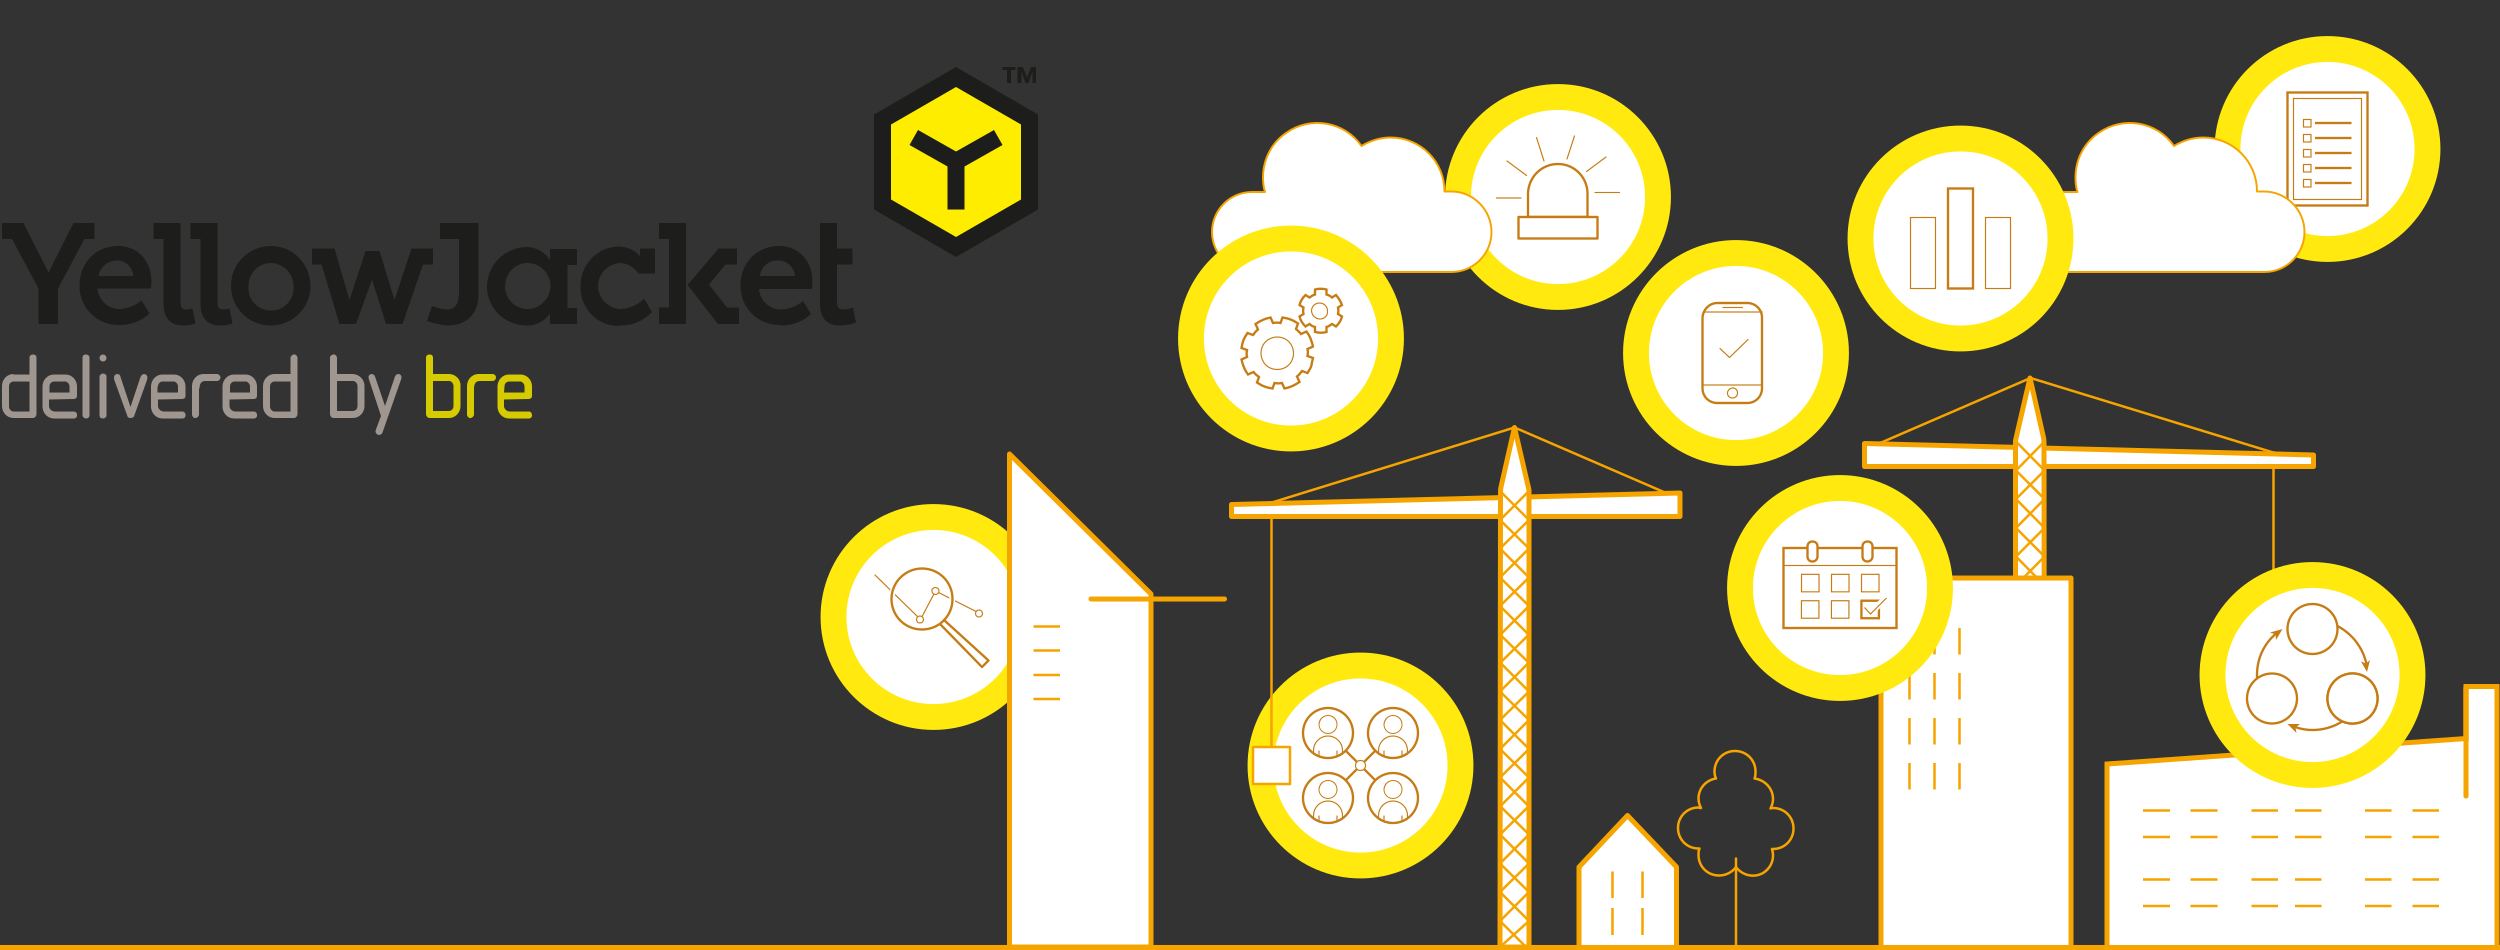 <?xml version="1.0" encoding="utf-8"?>
<!-- Generator: Adobe Illustrator 23.0.2, SVG Export Plug-In . SVG Version: 6.00 Build 0)  -->
<svg version="1.1" xmlns="http://www.w3.org/2000/svg" xmlns:xlink="http://www.w3.org/1999/xlink" x="0px" y="0px"
	 viewBox="0 0 500 190" style="enable-background:new 0 0 500 190;" xml:space="preserve">
<rect x="0" y="0" width="500" height="190" fill="#333333" stroke="none"/>
<style type="text/css">
	.st0{fill:#FFFFFF;stroke:#FFE90E;stroke-width:5.174;stroke-miterlimit:10;}
	.st1{fill:none;stroke:#C67C15;stroke-width:0.47;stroke-miterlimit:10;}
	.st2{fill:none;stroke:#C67C15;stroke-width:0.235;stroke-miterlimit:10;}
	.st3{fill:none;stroke:#C67C15;stroke-width:0.235;stroke-linecap:round;stroke-linejoin:round;}
	.st4{fill:#FFFFFF;stroke:#C67C15;stroke-width:0.235;stroke-linecap:round;stroke-linejoin:round;}
	.st5{fill:#FFFFFF;stroke:#C67C15;stroke-width:0.47;stroke-linecap:round;stroke-linejoin:round;}
	.st6{fill:none;stroke:#FFFFFF;stroke-width:0.47;stroke-linecap:round;stroke-linejoin:round;}
	.st7{fill:none;stroke:#C67C15;stroke-width:0.47;stroke-linecap:round;stroke-linejoin:round;}
	.st8{fill:#FFFFFF;stroke:#C67C15;stroke-width:0.47;stroke-miterlimit:10;}
	.st9{fill:#C67C15;}
	.st10{fill:#FFFFFF;stroke:#C67C15;stroke-width:0.235;stroke-miterlimit:10;}
	.st11{fill:none;stroke:#C67C15;stroke-width:0.235;stroke-linecap:round;stroke-miterlimit:10;}
	.st12{fill:#FFFFFF;stroke:#F5A400;stroke-linecap:round;stroke-linejoin:round;}
	.st13{fill:none;stroke:#F5A400;stroke-width:0.5;stroke-miterlimit:10;}
	.st14{clip-path:url(#SVGID_2_);}
	.st15{fill:none;stroke:#F5A400;stroke-width:0.5;stroke-linecap:round;stroke-linejoin:round;}
	.st16{fill:#FFFFFF;stroke:#F5A400;stroke-width:0.5;stroke-linecap:round;stroke-linejoin:round;}
	.st17{fill:none;stroke:#F5A400;stroke-width:1.01;stroke-miterlimit:10;}
	.st18{fill:none;stroke:#F5A400;stroke-linecap:round;stroke-linejoin:round;}
	.st19{fill:#FFFFFF;stroke:#F5A400;stroke-width:0.39;stroke-linecap:round;stroke-linejoin:round;}
	.st20{fill:#FFED00;}
	.st21{fill:#1D1D1B;}
	.st22{fill:#D6CA00;}
	.st23{fill-rule:evenodd;clip-rule:evenodd;fill:#D6CA00;}
	.st24{fill:#A09690;}
	.st25{fill-rule:evenodd;clip-rule:evenodd;fill:#A09690;}
	.st26{fill:#FFFFFF;stroke:#F5A400;stroke-miterlimit:10;}
	.st27{fill:none;stroke:#F5A400;stroke-width:1.01;stroke-linecap:round;stroke-linejoin:round;}
	.st28{fill:#FFFFFF;}
</style>
<g id="ICONS_BACK">
	<g>
		<circle class="st0" cx="347.2" cy="70.6" r="20"/>
		<path class="st1" d="M343.4,60.6h6.1c1.6,0,2.9,1.3,2.9,2.9v14.2c0,1.6-1.3,2.9-2.9,2.9h-6.1c-1.6,0-2.9-1.3-2.9-2.9V63.5
			C340.6,61.9,341.9,60.6,343.4,60.6z"/>
		<line class="st2" x1="340.6" y1="62.4" x2="352.5" y2="62.4"/>
		<line class="st2" x1="340.6" y1="77" x2="352.5" y2="77"/>
		<path class="st2" d="M346.5,77.6L346.5,77.6c0.6,0,1,0.4,1,1l0,0c0,0.6-0.4,1-1,1l0,0c-0.6,0-1-0.4-1-1l0,0
			C345.5,78.1,346,77.6,346.5,77.6z"/>
		<line class="st3" x1="344.6" y1="61.5" x2="348.5" y2="61.5"/>
		<polyline class="st4" points="344,69.7 345.9,71.5 349.6,67.9 		"/>
	</g>
	<g>
		<circle class="st0" cx="311.6" cy="39.4" r="20"/>
		<path class="st5" d="M311.6,32.8L311.6,32.8c3.3,0,5.9,2.7,5.9,5.9l0,0v4.7l0,0h-11.9l0,0v-4.7C305.7,35.4,308.3,32.8,311.6,32.8
			L311.6,32.8z"/>
		<rect x="303.7" y="43.4" class="st5" width="15.8" height="4.3"/>
		<line class="st3" x1="304.2" y1="39.6" x2="299.3" y2="39.6"/>
		<line class="st3" x1="305.3" y1="35.1" x2="301.4" y2="32.2"/>
		<line class="st3" x1="308.8" y1="32.2" x2="307.3" y2="27.5"/>
		<line class="st3" x1="313.4" y1="31.8" x2="314.9" y2="27.2"/>
		<line class="st3" x1="317.3" y1="34.3" x2="321.2" y2="31.4"/>
		<line class="st3" x1="319" y1="38.5" x2="323.9" y2="38.5"/>
	</g>
	<g>
		<circle class="st0" cx="186.7" cy="123.4" r="20"/>
		<polyline class="st3" points="175,115 184.1,123.9 187.1,118.2 195.8,122.6 		"/>
		<path class="st6" d="M184.4,114.1c3.1,0,5.7,2.5,5.7,5.7s-2.5,5.7-5.7,5.7c-3.1,0-5.7-2.5-5.7-5.7S181.3,114.1,184.4,114.1z"/>
		<path class="st6" d="M184.4,113.4c3.5,0,6.4,2.8,6.4,6.4c0,3.5-2.8,6.4-6.4,6.4c-3.5,0-6.4-2.8-6.4-6.4
			C178.1,116.2,180.9,113.4,184.4,113.4z"/>
		<polyline class="st7" points="188.8,124 197.7,132.1 196.4,133.4 188.1,124.9 		"/>
		<path class="st4" d="M184,123.2L184,123.2c0.4,0,0.7,0.3,0.7,0.7l0,0c0,0.4-0.3,0.7-0.7,0.7l0,0c-0.4,0-0.7-0.3-0.7-0.7l0,0
			C183.3,123.5,183.6,123.2,184,123.2z"/>
		<path class="st4" d="M187.1,117.5L187.1,117.5c0.4,0,0.7,0.3,0.7,0.7l0,0c0,0.4-0.3,0.7-0.7,0.7l0,0c-0.4,0-0.7-0.3-0.7-0.7l0,0
			C186.3,117.8,186.7,117.5,187.1,117.5z"/>
		<path class="st4" d="M195.8,122L195.8,122c0.4,0,0.7,0.3,0.7,0.7l0,0c0,0.4-0.3,0.7-0.7,0.7l0,0c-0.4,0-0.7-0.3-0.7-0.7l0,0
			C195.1,122.3,195.4,122,195.8,122z"/>
		<path class="st7" d="M184.4,113.7c3.4,0,6.1,2.7,6.1,6.1c0,3.4-2.7,6.1-6.1,6.1c-3.4,0-6.1-2.7-6.1-6.1
			C178.3,116.4,181.1,113.7,184.4,113.7z"/>
	</g>
	<g>
		<circle class="st0" cx="272.1" cy="153.1" r="20"/>
		<line class="st1" x1="265.4" y1="146.4" x2="278.8" y2="159.8"/>
		<line class="st1" x1="265.4" y1="159.8" x2="278.8" y2="146.4"/>
		<g>
			<circle class="st8" cx="265.6" cy="146.6" r="5"/>
			<g>
				<path class="st9" d="M265.6,143.2c0.9,0,1.7,0.7,1.7,1.7c0,0.9-0.7,1.7-1.7,1.7c-0.9,0-1.7-0.7-1.7-1.7
					C264,143.9,264.7,143.2,265.6,143.2 M265.6,143c-1,0-1.9,0.8-1.9,1.9c0,1,0.8,1.9,1.9,1.9c1,0,1.9-0.8,1.9-1.9
					C267.5,143.8,266.7,143,265.6,143L265.6,143z"/>
			</g>
			<path class="st2" d="M265.6,147.2c-1.6,0-2.9,1.3-2.9,2.9v0.6c0.8,0.6,1.8,0.9,2.9,0.9s2.1-0.3,2.9-0.9v-0.6
				C268.5,148.5,267.2,147.2,265.6,147.2z"/>
		</g>
		<g>
			<circle class="st8" cx="278.6" cy="146.6" r="5"/>
			<g>
				<path class="st9" d="M278.6,143.2c0.9,0,1.7,0.7,1.7,1.7c0,0.9-0.7,1.7-1.7,1.7c-0.9,0-1.7-0.7-1.7-1.7
					C277,143.9,277.7,143.2,278.6,143.2 M278.6,143c-1,0-1.9,0.8-1.9,1.9c0,1,0.8,1.9,1.9,1.9c1,0,1.9-0.8,1.9-1.9
					C280.5,143.8,279.7,143,278.6,143L278.6,143z"/>
			</g>
			<path class="st2" d="M278.6,147.2c-1.6,0-2.9,1.3-2.9,2.9v0.6c0.8,0.6,1.8,0.9,2.9,0.9s2.1-0.3,2.9-0.9v-0.6
				C281.5,148.5,280.2,147.2,278.6,147.2z"/>
		</g>
		<g>
			<circle class="st8" cx="265.6" cy="159.6" r="5"/>
			<g>
				<path class="st9" d="M265.6,156.2c0.9,0,1.7,0.7,1.7,1.7c0,0.9-0.7,1.7-1.7,1.7c-0.9,0-1.7-0.7-1.7-1.7
					C264,156.9,264.7,156.2,265.6,156.2 M265.6,156c-1,0-1.9,0.8-1.9,1.9c0,1,0.8,1.9,1.9,1.9c1,0,1.9-0.8,1.9-1.9
					C267.5,156.8,266.7,156,265.6,156L265.6,156z"/>
			</g>
			<path class="st2" d="M265.6,160.2c-1.6,0-2.9,1.3-2.9,2.9v0.6c0.8,0.6,1.8,0.9,2.9,0.9s2.1-0.3,2.9-0.9v-0.6
				C268.5,161.5,267.2,160.2,265.6,160.2z"/>
		</g>
		<g>
			<circle class="st8" cx="278.6" cy="159.6" r="5"/>
			<g>
				<path class="st9" d="M278.6,156.2c0.9,0,1.7,0.7,1.7,1.7c0,0.9-0.7,1.7-1.7,1.7c-0.9,0-1.7-0.7-1.7-1.7
					C277,156.9,277.7,156.2,278.6,156.2 M278.6,156c-1,0-1.9,0.8-1.9,1.9c0,1,0.8,1.9,1.9,1.9c1,0,1.9-0.8,1.9-1.9
					C280.5,156.8,279.7,156,278.6,156L278.6,156z"/>
			</g>
			<path class="st2" d="M278.6,160.2c-1.6,0-2.9,1.3-2.9,2.9v0.6c0.8,0.6,1.8,0.9,2.9,0.9s2.1-0.3,2.9-0.9v-0.6
				C281.5,161.5,280.2,160.2,278.6,160.2z"/>
		</g>
		<circle class="st10" cx="272.1" cy="153.1" r="1"/>
		<line class="st11" x1="263.8" y1="150.2" x2="263.8" y2="151.2"/>
		<line class="st11" x1="267.4" y1="150.2" x2="267.4" y2="151.2"/>
		<line class="st11" x1="276.8" y1="150.2" x2="276.8" y2="151.2"/>
		<line class="st11" x1="280.4" y1="150.2" x2="280.4" y2="151.2"/>
		<line class="st11" x1="276.8" y1="163.2" x2="276.8" y2="164.2"/>
		<line class="st11" x1="280.4" y1="163.2" x2="280.4" y2="164.2"/>
		<line class="st11" x1="263.8" y1="163.2" x2="263.8" y2="164.2"/>
		<line class="st11" x1="267.4" y1="163.2" x2="267.4" y2="164.2"/>
	</g>
	<g>
		<circle class="st0" cx="465.5" cy="29.8" r="20"/>
		<g>
			<rect x="457.5" y="18.5" class="st1" width="16" height="22.6"/>
			<rect x="458.7" y="19.7" class="st2" width="13.6" height="20.2"/>
			<rect x="460.7" y="23.9" class="st2" width="1.5" height="1.5"/>
			<line class="st1" x1="463" y1="24.6" x2="470.3" y2="24.6"/>
			<rect x="460.7" y="26.9" class="st2" width="1.5" height="1.5"/>
			<line class="st1" x1="463" y1="27.6" x2="470.3" y2="27.6"/>
			<rect x="460.7" y="29.9" class="st2" width="1.5" height="1.5"/>
			<line class="st1" x1="463" y1="30.6" x2="470.3" y2="30.6"/>
			<rect x="460.7" y="32.9" class="st2" width="1.5" height="1.5"/>
			<line class="st1" x1="463" y1="33.6" x2="470.3" y2="33.6"/>
			<rect x="460.7" y="35.9" class="st2" width="1.5" height="1.5"/>
			<line class="st1" x1="463" y1="36.6" x2="470.3" y2="36.6"/>
		</g>
	</g>
</g>
<g id="Layer_1">
	<title>banner-small-jy</title>
	<polyline class="st12" points="315.8,189.5 315.8,173.4 325.5,163.1 335.3,173.4 335.3,189.5 	"/>
	<line class="st13" x1="322.5" y1="174.3" x2="322.5" y2="179.6"/>
	<line class="st13" x1="328.5" y1="174.3" x2="328.5" y2="179.6"/>
	<line class="st13" x1="322.5" y1="181.6" x2="322.5" y2="187"/>
	<line class="st13" x1="328.5" y1="181.6" x2="328.5" y2="187"/>
	<g>
		<defs>
			<rect id="SVGID_1_" x="371.6" y="65.3" width="95" height="85.3"/>
		</defs>
		<clipPath id="SVGID_2_">
			<use xlink:href="#SVGID_1_"  style="overflow:visible;"/>
		</clipPath>
		<g class="st14">
			<line class="st15" x1="454.7" y1="93.3" x2="454.7" y2="124.5"/>
			<rect x="451" y="123.7" class="st16" width="7.4" height="7.4"/>
			<polygon class="st12" points="462.7,93.3 372.9,93.3 372.9,88.7 462.7,91 			"/>
			<path class="st12" d="M408.9,179.4h-5.8V88.1l2.9-12.5l2.7,11.9c0.1,0.4,0.1,0.8,0.1,1.2L408.9,179.4z"/>
			<line class="st15" x1="403.2" y1="122.6" x2="408.9" y2="128.4"/>
			<line class="st15" x1="408.9" y1="122.6" x2="403.2" y2="128.4"/>
			<line class="st15" x1="403.2" y1="128.4" x2="408.9" y2="134.1"/>
			<line class="st15" x1="408.9" y1="128.4" x2="403.2" y2="134.1"/>
			<line class="st15" x1="403.2" y1="134.1" x2="408.9" y2="139.9"/>
			<line class="st15" x1="408.9" y1="134.1" x2="403.2" y2="139.9"/>
			<line class="st15" x1="403.2" y1="139.9" x2="408.9" y2="145.6"/>
			<line class="st15" x1="408.9" y1="139.9" x2="403.2" y2="145.6"/>
			<line class="st15" x1="403.2" y1="145.6" x2="408.9" y2="151.4"/>
			<line class="st15" x1="408.9" y1="145.6" x2="403.2" y2="151.4"/>
			<line class="st15" x1="403.2" y1="151.2" x2="408.9" y2="157"/>
			<line class="st15" x1="408.9" y1="151.2" x2="403.2" y2="157"/>
			<line class="st15" x1="403.2" y1="88.3" x2="408.9" y2="94.1"/>
			<line class="st15" x1="408.9" y1="88.3" x2="403.2" y2="94.1"/>
			<line class="st15" x1="403.2" y1="94.1" x2="408.9" y2="99.8"/>
			<line class="st15" x1="408.9" y1="94.1" x2="403.2" y2="99.8"/>
			<line class="st15" x1="403.2" y1="99.8" x2="408.9" y2="105.6"/>
			<line class="st15" x1="408.9" y1="99.8" x2="403.2" y2="105.6"/>
			<line class="st15" x1="403.2" y1="105.6" x2="408.9" y2="111.3"/>
			<line class="st15" x1="408.9" y1="105.6" x2="403.2" y2="111.3"/>
			<line class="st15" x1="403.2" y1="111.3" x2="408.9" y2="117.1"/>
			<line class="st15" x1="408.9" y1="111.3" x2="403.2" y2="117.1"/>
			<line class="st15" x1="403.2" y1="117" x2="408.9" y2="122.7"/>
			<line class="st15" x1="408.9" y1="117" x2="403.2" y2="122.7"/>
			<line class="st15" x1="403.2" y1="157" x2="408.9" y2="162.8"/>
			<line class="st15" x1="408.9" y1="157" x2="403.2" y2="162.8"/>
			<line class="st15" x1="403.2" y1="162.8" x2="408.9" y2="168.5"/>
			<line class="st15" x1="408.9" y1="162.8" x2="403.2" y2="168.5"/>
			<line class="st15" x1="403.2" y1="168.5" x2="408.9" y2="174.2"/>
			<line class="st15" x1="408.9" y1="168.5" x2="403.2" y2="174.2"/>
			<line class="st15" x1="403.2" y1="174.2" x2="408.9" y2="180"/>
			<line class="st15" x1="408.9" y1="174.2" x2="403.2" y2="180"/>
			<polyline class="st15" points="375.8,88.7 406.1,75.6 455.6,90.8 			"/>
		</g>
	</g>
	<rect x="376.2" y="115.6" class="st12" width="38" height="73.9"/>
	<line class="st13" x1="386.9" y1="125.6" x2="386.9" y2="130.9"/>
	<line class="st13" x1="391.9" y1="125.6" x2="391.9" y2="130.9"/>
	<line class="st13" x1="381.9" y1="134.6" x2="381.9" y2="139.9"/>
	<line class="st13" x1="386.9" y1="134.6" x2="386.9" y2="139.9"/>
	<line class="st13" x1="391.9" y1="134.6" x2="391.9" y2="139.9"/>
	<line class="st13" x1="381.9" y1="143.6" x2="381.9" y2="148.9"/>
	<line class="st13" x1="386.9" y1="143.6" x2="386.9" y2="148.9"/>
	<line class="st13" x1="391.9" y1="143.6" x2="391.9" y2="148.9"/>
	<line class="st13" x1="381.9" y1="152.6" x2="381.9" y2="157.9"/>
	<line class="st13" x1="386.9" y1="152.6" x2="386.9" y2="157.9"/>
	<line class="st13" x1="391.9" y1="152.6" x2="391.9" y2="157.9"/>
	<line class="st15" x1="347.2" y1="171.7" x2="347.2" y2="189.4"/>
	<path class="st15" d="M354.6,161.6c-0.2,0-0.3,0-0.5,0.1c0.3-0.6,0.5-1.2,0.5-1.9c0-2.1-1.6-3.8-3.7-4.1c0.2-0.4,0.2-0.9,0.2-1.4
		c0-2.3-1.8-4.1-4.1-4.1s-4.1,1.8-4.1,4.1l0,0c0,0.5,0.1,1,0.3,1.4c-2,0.3-3.5,2-3.5,4c0,0.7,0.2,1.3,0.5,1.9c-0.2,0-0.3,0-0.5-0.1
		c-2.3,0-4.1,1.8-4.1,4.1c0,2.3,1.8,4.1,4.1,4.1c0,0,0,0,0,0h0.2c-0.2,0.4-0.2,0.9-0.2,1.3c0,2.3,1.8,4.1,4.1,4.1
		c1.3,0,2.6-0.6,3.4-1.7c1.3,1.8,3.9,2.3,5.7,1c1.1-0.8,1.7-2,1.7-3.3c0-0.5-0.1-0.9-0.2-1.3h0.2c2.3,0,4.1-1.8,4.1-4.1
		C358.7,163.4,356.9,161.6,354.6,161.6C354.6,161.6,354.6,161.6,354.6,161.6L354.6,161.6z"/>
	<line class="st15" x1="254.3" y1="103.3" x2="254.3" y2="150.2"/>
	<rect x="250.6" y="149.4" class="st16" width="7.4" height="7.4"/>
	<polygon class="st12" points="246.3,103.3 336,103.3 336,98.6 246.3,100.9 	"/>
	<path class="st12" d="M300,189.4h5.8V98l-2.9-12.5l-2.7,11.9c-0.1,0.4-0.1,0.8-0.1,1.2L300,189.4z"/>
	<line class="st15" x1="305.8" y1="132.5" x2="300" y2="138.3"/>
	<line class="st15" x1="300" y1="132.5" x2="305.8" y2="138.3"/>
	<line class="st15" x1="305.8" y1="138.3" x2="300" y2="144"/>
	<line class="st15" x1="300" y1="138.3" x2="305.8" y2="144"/>
	<line class="st15" x1="305.8" y1="144" x2="300" y2="149.8"/>
	<line class="st15" x1="300" y1="144" x2="305.8" y2="149.8"/>
	<line class="st15" x1="305.8" y1="149.8" x2="300" y2="155.5"/>
	<line class="st15" x1="300" y1="149.8" x2="305.8" y2="155.5"/>
	<line class="st15" x1="305.8" y1="155.5" x2="300" y2="161.3"/>
	<line class="st15" x1="300" y1="155.5" x2="305.8" y2="161.3"/>
	<line class="st15" x1="305.8" y1="161.2" x2="300" y2="166.9"/>
	<line class="st15" x1="300" y1="161.2" x2="305.8" y2="166.9"/>
	<line class="st15" x1="305.8" y1="98.2" x2="300" y2="104"/>
	<line class="st15" x1="300" y1="98.2" x2="305.8" y2="104"/>
	<line class="st15" x1="305.8" y1="104" x2="300" y2="109.7"/>
	<line class="st15" x1="300" y1="104" x2="305.8" y2="109.7"/>
	<line class="st15" x1="305.8" y1="109.7" x2="300" y2="115.5"/>
	<line class="st15" x1="300" y1="109.7" x2="305.8" y2="115.5"/>
	<line class="st15" x1="305.8" y1="115.5" x2="300" y2="121.2"/>
	<line class="st15" x1="300" y1="115.5" x2="305.8" y2="121.2"/>
	<line class="st15" x1="305.8" y1="121.2" x2="300" y2="127"/>
	<line class="st15" x1="300" y1="121.2" x2="305.8" y2="127"/>
	<line class="st15" x1="305.8" y1="126.9" x2="300" y2="132.6"/>
	<line class="st15" x1="300" y1="126.9" x2="305.8" y2="132.6"/>
	<line class="st15" x1="305.8" y1="166.9" x2="300" y2="172.7"/>
	<line class="st15" x1="300" y1="166.9" x2="305.8" y2="172.7"/>
	<line class="st15" x1="305.8" y1="172.7" x2="300" y2="178.4"/>
	<line class="st15" x1="300" y1="172.7" x2="305.8" y2="178.4"/>
	<line class="st15" x1="305.8" y1="178.4" x2="300" y2="184.2"/>
	<line class="st15" x1="300" y1="178.4" x2="305.8" y2="184.2"/>
	<line class="st15" x1="305.8" y1="184.2" x2="300" y2="189.4"/>
	<line class="st15" x1="300" y1="184.2" x2="305.1" y2="189.3"/>
	<polyline class="st15" points="333.2,98.6 302.9,85.5 253.4,100.8 	"/>
	<polygon class="st12" points="230.2,118.8 201.9,90.8 201.9,189.4 230.2,189.4 	"/>
	<line class="st17" x1="0" y1="189.5" x2="500" y2="189.5"/>
	<line class="st13" x1="206.7" y1="125.3" x2="212" y2="125.3"/>
	<line class="st13" x1="206.7" y1="130.1" x2="212" y2="130.1"/>
	<line class="st13" x1="206.7" y1="135" x2="212" y2="135"/>
	<line class="st13" x1="206.7" y1="139.8" x2="212" y2="139.8"/>
	<line class="st18" x1="218.2" y1="119.8" x2="244.9" y2="119.8"/>
	<path class="st19" d="M452.8,38.3h-1.4c0-6-4.8-10.8-10.8-10.8c-2,0-4,0.6-5.8,1.7c-3.4-4.9-10.2-6.1-15.1-2.6
		c-2.9,2-4.6,5.3-4.6,8.9c0,1,0.1,2,0.4,2.9H413c-4.4,0-8,3.6-8,8s3.6,8,8,8h39.9c4.4,0,8-3.6,8-8S457.3,38.3,452.8,38.3L452.8,38.3
		z"/>
	<path class="st19" d="M290.3,38.3h-1.4c0-6-4.8-10.8-10.8-10.8c-2,0-4,0.6-5.8,1.7c-3.4-4.9-10.2-6.1-15.1-2.6
		c-2.9,2-4.6,5.3-4.6,8.9c0,1,0.1,2,0.4,2.9h-2.6c-4.4,0-8,3.6-8,8s3.6,8,8,8h39.9c4.4,0,8-3.6,8-8S294.7,38.3,290.3,38.3z"/>
	<polygon class="st20" points="204.5,40 191.2,47.7 177.9,40 177.9,24.7 191.2,17 204.5,24.7 	"/>
	<path class="st21" d="M191.2,13.4l-16.4,9.5v19l16.4,9.5l16.4-9.5v-19L191.2,13.4z M178.2,24.9l13-7.5l13,7.5v15l-13,7.5l-13-7.5
		V24.9z"/>
	<polygon class="st21" points="192.9,41.9 192.9,33.3 200.5,29 198.8,26 191.2,30.3 183.6,26 181.9,29 189.5,33.3 189.5,41.9 	"/>
	<polygon class="st21" points="206.2,13.4 205.4,15.5 204.6,13.4 203.5,13.4 203.5,16.6 204.3,16.6 204.3,14.3 204.3,14.3 
		205.1,16.6 205.7,16.6 206.5,14.3 206.5,14.3 206.5,16.6 207.2,16.6 207.2,13.4 	"/>
	<polygon class="st21" points="200.5,14 201.4,14 201.4,16.6 202.2,16.6 202.2,14 203.1,14 203.1,13.4 200.5,13.4 	"/>
	<path class="st21" d="M88,44.6v3.2h3.8v10.6c0,2.1-0.6,3.5-2.4,3.5c-1-0.1-2-0.3-3-0.7l-1,3c1.3,0.5,2.8,0.8,4.2,0.9
		c3.1,0,6.1-1.8,6.1-6.2V44.6H88z"/>
	<path class="st21" d="M105.2,65.1c1.9,0.1,3.7-0.8,4.8-2.4v2.1h5.4v-3.2h-1.9v-8.6h1.9v-3.2H110v2.2c-1-1.6-2.8-2.6-4.7-2.6
		c-4.4,0.1-7.9,3.6-7.9,8C97.4,61.5,100.8,65,105.2,65.1 M105.5,52.6c2.5,0,4.5,2,4.6,4.5c0,2.5-2,4.6-4.5,4.7c0,0,0,0-0.1,0
		c-2.5,0-4.6-2.1-4.5-4.6S103,52.6,105.5,52.6"/>
	<polygon class="st21" points="7.7,64.8 11.6,64.8 11.6,57.7 16.9,47.8 18.9,47.8 18.9,44.6 14.7,44.6 9.7,54.5 4.7,44.6 0.4,44.6 
		0.4,47.8 2.4,47.8 7.7,57.7 	"/>
	<path class="st21" d="M156.3,65.1c2.2,0,4.3-0.8,5.9-2.3l-1.6-2.6c-1.2,1-2.7,1.6-4.2,1.7c-2.4,0.1-4.4-1.7-4.6-4.1h10.6
		c0,0,0.1-0.9,0.1-1.4c0-4-2.5-7.2-6.7-7.2c-4.4,0-7.7,3.3-7.7,7.9c-0.1,4.3,3.4,7.9,7.7,7.9C156,65.1,156.1,65.1,156.3,65.1
		 M155.7,52.1c1.7,0,3.1,1.3,3.3,3.1h-7C152.2,53.3,153.8,52,155.7,52.1"/>
	<path class="st21" d="M30.3,56.4c0-4-2.5-7.2-6.7-7.2c-4.4,0-7.7,3.3-7.7,7.9c-0.1,4.3,3.4,7.9,7.7,7.9c0.1,0,0.3,0,0.4,0
		c2.2,0,4.3-0.8,5.9-2.3l-1.6-2.6c-1.2,1-2.7,1.6-4.2,1.7c-2.4,0.1-4.4-1.7-4.6-4.1h10.6C30.2,57.8,30.3,56.9,30.3,56.4 M19.7,55.2
		c0.3-1.8,1.9-3.1,3.7-3.1c1.7,0,3.1,1.3,3.3,3.1H19.7z"/>
	<path class="st21" d="M123.9,65.1c2.5,0.1,4.8-0.9,6.5-2.7l-1.6-2.7c-1.2,1.3-2.9,2-4.7,2.1c-2.5-0.1-4.5-2.2-4.5-4.7
		c0.1-2.4,2-4.3,4.3-4.5c1.5,0,2.9,0.8,3.8,2.1h3.3v-5h-3v1.5c-1.1-1.2-2.7-1.9-4.3-1.9c-4.3,0.1-7.7,3.7-7.6,8
		c-0.1,4.3,3.2,7.8,7.5,7.9C123.7,65.2,123.8,65.2,123.9,65.1"/>
	<polygon class="st21" points="147.4,52.9 147.4,49.7 143.7,49.7 137.5,57 143.6,64.8 147.8,64.8 147.8,61.5 145.4,61.5 141.8,56.9 
		145.1,52.9 	"/>
	<polygon class="st21" points="137.2,44.6 131.8,44.6 131.8,47.8 133.8,47.8 133.8,61.5 131.8,61.5 131.8,64.8 137.2,64.8 	"/>
	<path class="st21" d="M32.7,47.8h-2v-3.2h5.4v15.7c0,1.4,0.4,1.6,1.2,1.6c0.4,0,0.8-0.1,1.2-0.2l0.6,3c-0.8,0.3-1.6,0.4-2.4,0.4
		c-2.7,0-4-1.5-4-4.4L32.7,47.8z"/>
	<path class="st21" d="M40.1,47.8h-2v-3.2h5.4v15.7c0,1.4,0.4,1.6,1.2,1.6c0.4,0,0.8-0.1,1.2-0.2l0.6,3c-0.8,0.3-1.6,0.4-2.4,0.4
		c-2.7,0-4-1.5-4-4.4L40.1,47.8z"/>
	<polygon class="st21" points="67.9,64.8 71.2,64.8 74.4,55.9 77.2,64.8 80.5,64.8 84.6,52.9 86.6,52.9 86.6,49.7 82.3,49.7 
		78.9,60 78.9,60 75.9,50.2 73.1,50.2 69.9,60 69.9,60 66.9,49.7 62.4,49.7 62.4,52.9 64.3,52.9 	"/>
	<path class="st21" d="M54.1,65.1c4.4,0,8-3.5,8-7.9c0-4.4-3.5-8-7.9-8c-4.4,0-8,3.5-8,7.9c0,0,0,0,0,0.1
		C46.2,61.5,49.7,65.1,54.1,65.1 M54.2,52.6c2.5,0.1,4.5,2.1,4.5,4.6c0.2,2.5-1.6,4.7-4.1,4.9c-2.5,0.2-4.7-1.6-4.9-4.1
		c0-0.3,0-0.6,0-0.8C49.7,54.6,51.7,52.6,54.2,52.6"/>
	<path class="st21" d="M170.6,61.5c-0.6,0.2-1.3,0.4-2,0.4c-0.7,0-1.2-0.3-1.2-1.6v-7.4h3.1v-3.2h-3.1v-5.1H164v16.1
		c0,2.9,1.3,4.4,4,4.4c1.1,0,2.2-0.2,3.2-0.6L170.6,61.5z"/>
	<path class="st22" d="M89.8,74.8h-3.2v-3.3c0-0.4-0.3-0.6-0.6-0.6c0,0,0,0-0.1,0c-0.4,0-0.7,0.2-0.7,0.6c0,0,0,0,0,0v11.3
		c0,0.4,0.3,0.8,0.7,0.8h3.9c1.3,0,2.3-1.1,2.3-2.4v-4C92.2,75.9,91.1,74.8,89.8,74.8 M90.7,81.2c0,0.6-0.4,1-1,1c0,0-0.1,0-0.1,0
		h-3v-6h3c0.5-0.1,1,0.3,1.1,0.9c0,0,0,0.1,0,0.1V81.2z"/>
	<path class="st22" d="M105.7,79.8c0.4,0,0.7-0.2,0.7-0.6c0,0,0,0,0,0v-1.9c0-1.3-1-2.4-2.3-2.4h-2.3c-1.3,0-2.3,1.1-2.3,2.4v4
		c0,1.3,1,2.4,2.3,2.4h4c0.4,0,0.6-0.3,0.6-0.6c0,0,0,0,0-0.1c0-0.3-0.2-0.7-0.6-0.7c0,0,0,0-0.1,0H102c-0.6,0-1.1-0.4-1.2-1v-1.4
		L105.7,79.8z M100.9,77.3c0-0.6,0.4-1,1-1c0,0,0.1,0,0.1,0h1.8c0.5-0.1,1,0.3,1.1,0.9c0,0,0,0.1,0,0.1v1.2h-4.1L100.9,77.3z"/>
	<path class="st23" d="M94.8,77.7c0-1.4,0.8-1.5,1.1-1.5h2.6c0.4,0,0.7-0.3,0.7-0.7c0-0.4-0.3-0.7-0.7-0.7h-2.8
		c-1.3,0-2.3,1.1-2.3,2.4V83c0.1,0.4,0.4,0.7,0.8,0.6c0.3-0.1,0.5-0.3,0.6-0.6V77.7z"/>
	<path class="st24" d="M70.6,74.8h-3.2v-3.3c-0.1-0.4-0.4-0.7-0.8-0.6C66.3,71,66,71.2,66,71.5v11.3c0,0.4,0.3,0.8,0.7,0.8h3.9
		c1.3,0,2.3-1.1,2.3-2.4v-4C72.9,75.9,71.9,74.9,70.6,74.8 M71.5,81.2c0,0.6-0.4,1-1,1c0,0-0.1,0-0.1,0h-3v-6h3
		c0.5-0.1,1,0.3,1.1,0.9c0,0,0,0.1,0,0.1V81.2z"/>
	<path class="st24" d="M2.7,74.8c-1.3,0-2.3,1.1-2.3,2.4v4c0,1.3,1,2.4,2.3,2.4h3.9c0.4,0,0.7-0.4,0.7-0.8V71.5
		c0-0.4-0.3-0.6-0.7-0.6c0,0,0,0,0,0c-0.4,0-0.7,0.2-0.7,0.6c0,0,0,0,0,0.1v3.3H2.7 M1.8,77.3c0-0.6,0.4-1,1-1c0,0,0.1,0,0.1,0h3v6
		h-3c-0.5,0.1-1-0.3-1.1-0.9c0,0,0-0.1,0-0.1L1.8,77.3z"/>
	<path class="st24" d="M54.9,74.8c-1.3,0-2.3,1.1-2.3,2.4v4c0,1.3,1,2.4,2.3,2.4h3.9c0.4,0,0.7-0.4,0.7-0.8V71.5
		c-0.1-0.4-0.4-0.7-0.8-0.6c-0.3,0.1-0.5,0.3-0.6,0.6v3.3H54.9 M54,77.3c0-0.6,0.4-1,1-1c0,0,0.1,0,0.1,0h3v6h-3
		c-0.5,0.1-1-0.3-1.1-0.9c0,0,0-0.1,0-0.1V77.3z"/>
	<path class="st24" d="M14.7,79.8c0.4,0,0.7-0.2,0.7-0.6c0,0,0,0,0,0v-1.9c0-1.3-1-2.4-2.3-2.4h-2.3c-1.3,0-2.3,1.1-2.3,2.4v4
		c0,1.3,1,2.4,2.3,2.4h4c0.4,0,0.7-0.4,0.6-0.8c0-0.3-0.3-0.6-0.6-0.6H11c-0.6,0-1.1-0.4-1.2-1v-1.4L14.7,79.8z M9.9,77.3
		c0-0.6,0.4-1,1-1c0,0,0.1,0,0.1,0h1.8c0.5-0.1,1,0.3,1.1,0.9c0,0,0,0.1,0,0.1v1.2H9.9V77.3z"/>
	<path class="st24" d="M50.7,79.8c0.4,0,0.7-0.2,0.7-0.6c0,0,0,0,0,0v-1.9c0-1.3-1-2.4-2.3-2.4h-2.3c-1.3,0-2.3,1.1-2.3,2.4v4
		c0,1.3,1,2.4,2.3,2.4h4c0.4,0,0.7-0.4,0.6-0.8c0-0.3-0.3-0.6-0.6-0.6h-3.7c-0.6,0-1.1-0.4-1.2-1v-1.4L50.7,79.8z M46,77.3
		c0-0.6,0.4-1,1-1c0,0,0.1,0,0.1,0h1.8c0.5-0.1,1,0.3,1.1,0.9c0,0,0,0.1,0,0.1v1.2H46V77.3z"/>
	<path class="st24" d="M36.4,79.8c0.4,0,0.7-0.2,0.7-0.6c0,0,0,0,0,0v-1.9c0-1.3-1-2.4-2.3-2.4h-2.3c-1.3,0-2.3,1.1-2.3,2.4v4
		c0,1.3,1,2.4,2.3,2.4h4c0.4,0,0.7-0.4,0.6-0.8c0-0.3-0.3-0.6-0.6-0.6h-3.7c-0.6,0-1.1-0.4-1.2-1v-1.4L36.4,79.8z M31.6,77.3
		c0-0.6,0.4-1,1-1c0,0,0.1,0,0.1,0h1.8c0.5-0.1,1,0.3,1.1,0.9c0,0,0,0.1,0,0.1v1.2h-4.1V77.3z"/>
	<path class="st25" d="M39.9,77.7c0-1.4,0.8-1.5,1.1-1.5h2.5c0.4-0.1,0.6-0.4,0.6-0.8c-0.1-0.3-0.3-0.5-0.6-0.6h-2.8
		c-1.3,0-2.3,1.1-2.3,2.4V83c0.1,0.4,0.4,0.7,0.8,0.6c0.3-0.1,0.5-0.3,0.6-0.6V77.7z"/>
	<path class="st24" d="M19.9,71.6c0-0.4,0.3-0.7,0.7-0.7c0.4,0,0.7,0.3,0.7,0.7c0,0.4-0.3,0.7-0.7,0.7C20.2,72.3,19.9,72,19.9,71.6
		 M19.9,75.3c0-0.3,0.4-0.6,0.7-0.6c0.3,0,0.7,0.2,0.7,0.6v7.8c0,0.3-0.3,0.6-0.7,0.6c-0.4,0-0.7-0.2-0.7-0.6V75.3z"/>
	<path class="st24" d="M17.2,70.9c-0.4,0-0.7,0.2-0.7,0.6v11.6c0,0.3,0.4,0.6,0.7,0.6c0.3,0,0.7-0.2,0.7-0.6V71.5
		C17.9,71.1,17.5,70.9,17.2,70.9"/>
	<path class="st24" d="M73.9,76.2c-0.1-0.3-0.2-0.5-0.2-0.8c0-0.3,0.3-0.6,0.6-0.6c0,0,0,0,0,0c0.3,0,0.6,0.2,0.7,0.5l2,5.9l0,0
		l2-5.9c0.1-0.3,0.4-0.5,0.7-0.5c0.3,0,0.6,0.3,0.6,0.6c0,0,0,0,0,0c0,0.3-0.1,0.5-0.2,0.8l-3.6,10.3c-0.1,0.3-0.4,0.5-0.7,0.5
		c-0.3,0-0.6-0.3-0.7-0.6c0-0.3,0.1-0.5,0.2-0.8l0.9-2.4L73.9,76.2z"/>
	<path class="st24" d="M22.9,76.1c-0.1-0.2-0.1-0.4-0.1-0.6c0-0.4,0.3-0.7,0.6-0.7c0,0,0,0,0,0c0.4,0,0.7,0.2,0.7,0.6l2,6l0,0l2-6
		c0.1-0.3,0.4-0.6,0.7-0.6c0.4,0,0.6,0.3,0.7,0.6c0,0,0,0,0,0c0,0.2-0.1,0.4-0.1,0.6l-2.5,7c-0.1,0.4-0.3,0.6-0.8,0.6
		s-0.6-0.2-0.7-0.6L22.9,76.1z"/>
	<polygon class="st26" points="493.2,147.7 421.4,152.8 421.4,189.5 499.4,189.5 499.4,137.3 493.2,137.3 	"/>
	<line class="st27" x1="493.2" y1="137.6" x2="493.2" y2="159.2"/>
	<line class="st13" x1="459" y1="162.1" x2="464.3" y2="162.1"/>
	<line class="st13" x1="459" y1="167.4" x2="464.3" y2="167.4"/>
	<line class="st13" x1="473" y1="162.1" x2="478.3" y2="162.1"/>
	<line class="st13" x1="473" y1="167.4" x2="478.3" y2="167.4"/>
	<line class="st13" x1="482.5" y1="162.1" x2="487.8" y2="162.1"/>
	<line class="st13" x1="482.5" y1="167.4" x2="487.8" y2="167.4"/>
	<line class="st13" x1="459" y1="175.9" x2="464.3" y2="175.9"/>
	<line class="st13" x1="459" y1="181.2" x2="464.3" y2="181.2"/>
	<line class="st13" x1="473" y1="175.9" x2="478.3" y2="175.9"/>
	<line class="st13" x1="473" y1="181.2" x2="478.3" y2="181.2"/>
	<line class="st13" x1="482.5" y1="175.9" x2="487.8" y2="175.9"/>
	<line class="st13" x1="482.5" y1="181.2" x2="487.8" y2="181.2"/>
	<line class="st13" x1="428.6" y1="162.1" x2="434" y2="162.1"/>
	<line class="st13" x1="428.6" y1="167.4" x2="434" y2="167.4"/>
	<line class="st13" x1="438.1" y1="162.1" x2="443.5" y2="162.1"/>
	<line class="st13" x1="438.1" y1="167.4" x2="443.5" y2="167.4"/>
	<line class="st13" x1="428.6" y1="175.9" x2="434" y2="175.9"/>
	<line class="st13" x1="428.6" y1="181.2" x2="434" y2="181.2"/>
	<line class="st13" x1="438.1" y1="175.9" x2="443.5" y2="175.9"/>
	<line class="st13" x1="438.1" y1="181.2" x2="443.5" y2="181.2"/>
	<line class="st13" x1="450.3" y1="162.1" x2="455.6" y2="162.1"/>
	<line class="st13" x1="450.3" y1="167.4" x2="455.6" y2="167.4"/>
	<line class="st13" x1="450.3" y1="175.9" x2="455.6" y2="175.9"/>
	<line class="st13" x1="450.3" y1="181.2" x2="455.6" y2="181.2"/>
</g>
<g id="ICONS_FRONT">
	<g>
		<circle class="st0" cx="258.2" cy="67.7" r="20"/>
		<path class="st1" d="M262.6,71.6l-1.1-0.4c0.1-0.5,0.1-1,0-1.4l1.1-0.5c-0.1-0.5-0.3-1.1-0.5-1.6c-0.2-0.5-0.5-1-0.8-1.4l-1.1,0.5
			c-0.3-0.4-0.7-0.7-1-1l0.4-1.1c-0.5-0.3-0.9-0.6-1.5-0.8c-0.5-0.2-1-0.3-1.6-0.4l-0.4,1.1c-0.5-0.1-1-0.1-1.5,0l-0.5-1.1
			c-1.1,0.2-2.1,0.7-3,1.3l0.5,1.1c-0.4,0.3-0.7,0.7-1,1.1l-1.1-0.4c-0.3,0.5-0.6,0.9-0.8,1.4c-0.2,0.5-0.3,1.1-0.4,1.6l1.1,0.4
			c-0.1,0.5-0.1,1,0,1.4l-1.1,0.5c0.1,0.5,0.3,1.1,0.5,1.6c0.2,0.5,0.5,1,0.8,1.4l1.1-0.5c0.3,0.4,0.7,0.7,1.1,1l-0.4,1.1
			c0.5,0.3,0.9,0.6,1.5,0.8c0.5,0.2,1,0.3,1.6,0.4l0.4-1.1c0.5,0.1,1,0.1,1.5,0l0.5,1.1c1.1-0.2,2.1-0.7,3-1.3l-0.5-1.1
			c0.4-0.3,0.7-0.7,1-1.1l1.1,0.4c0.3-0.5,0.6-0.9,0.8-1.5C262.3,72.7,262.5,72.1,262.6,71.6z"/>
		<path class="st2" d="M258.5,71.8c-0.6,1.7-2.5,2.5-4.2,1.9c-1.7-0.6-2.5-2.5-1.9-4.2c0.6-1.7,2.5-2.5,4.2-1.9c0,0,0,0,0,0
			C258.3,68.2,259.1,70.1,258.5,71.8C258.5,71.8,258.5,71.8,258.5,71.8z"/>
		<path class="st1" d="M267.2,59l-0.8,0.5c-0.3-0.3-0.7-0.5-1.1-0.6v-1c-0.8-0.2-1.6-0.2-2.3,0v1c-0.4,0.1-0.8,0.4-1.1,0.6l-0.8-0.5
			c-0.6,0.6-1,1.2-1.2,2l0.8,0.5c-0.1,0.4-0.1,0.9,0,1.3l-0.8,0.5c0.2,0.8,0.6,1.4,1.2,2l0.8-0.5c0.3,0.3,0.7,0.5,1.1,0.6v1
			c0.8,0.2,1.6,0.2,2.3,0v-1c0.4-0.1,0.8-0.4,1.1-0.6l0.8,0.5c0.6-0.6,1-1.2,1.2-2l-0.8-0.5c0.1-0.4,0.1-0.9,0-1.3l0.8-0.5
			C268.1,60.2,267.7,59.6,267.2,59z"/>
		<path class="st2" d="M264,63.8c-0.9,0-1.6-0.7-1.7-1.6c0-0.9,0.7-1.6,1.6-1.6c0.9,0,1.6,0.7,1.6,1.6c0,0,0,0,0,0
			C265.6,63.1,264.9,63.8,264,63.8L264,63.8z"/>
	</g>
	<g>
		<circle class="st0" cx="462.5" cy="135" r="20"/>
		<g>
			<circle class="st8" cx="470.5" cy="139.7" r="5"/>
			<g>
				<g>
					<g>
						<path class="st7" d="M462.5,124c5.3,0,9.7,3.8,10.8,8.8"/>
						<g>
							<polygon class="st9" points="473.4,134.4 472.2,132.3 473.2,132.7 474,132 							"/>
						</g>
					</g>
				</g>
				<g>
					<g>
						<path class="st7" d="M455.1,126.8c-2.3,2-3.7,4.9-3.7,8.2c0,2,0.5,3.9,1.5,5.5"/>
						<g>
							<polygon class="st9" points="456.5,125.8 454,126.5 455.1,126.9 455.2,128 							"/>
						</g>
					</g>
				</g>
				<g>
					<g>
						<path class="st7" d="M471.8,140.9c-1.9,3.1-5.4,5.1-9.3,5.1c-1.2,0-2.4-0.2-3.5-0.6"/>
						<g>
							<polygon class="st9" points="457.5,144.8 460,144.8 459.1,145.5 459.3,146.6 							"/>
						</g>
					</g>
				</g>
			</g>
			<circle class="st8" cx="462.5" cy="125.8" r="5"/>
			<circle class="st8" cx="454.4" cy="139.7" r="5"/>
			<circle class="st8" cx="470.5" cy="139.7" r="5"/>
		</g>
	</g>
	<g>
		<circle class="st0" cx="392.1" cy="47.7" r="20"/>
		<rect x="382.1" y="43.5" class="st2" width="5" height="14.2"/>
		<rect x="389.6" y="37.7" class="st1" width="5" height="20"/>
		<rect x="397.1" y="43.5" class="st2" width="5" height="14.2"/>
	</g>
	<g>
		<circle class="st0" cx="368" cy="117.6" r="20"/>
		<rect x="356.7" y="109.6" class="st8" width="22.6" height="16"/>
		
			<rect x="360.3" y="114.8" transform="matrix(-1.836970e-16 1 -1 -1.836970e-16 478.604 -245.436)" class="st10" width="3.5" height="3.5"/>
		
			<rect x="366.3" y="114.8" transform="matrix(-1.836970e-16 1 -1 -1.836970e-16 484.604 -251.436)" class="st10" width="3.5" height="3.5"/>
		
			<rect x="372.3" y="114.8" transform="matrix(-1.836970e-16 1 -1 -1.836970e-16 490.604 -257.435)" class="st10" width="3.5" height="3.5"/>
		
			<rect x="360.3" y="120.1" transform="matrix(-1.836970e-16 1 -1 -1.836970e-16 483.885 -240.155)" class="st10" width="3.5" height="3.5"/>
		
			<rect x="366.3" y="120.1" transform="matrix(-1.836970e-16 1 -1 -1.836970e-16 489.885 -246.155)" class="st10" width="3.5" height="3.5"/>
		
			<rect x="372.3" y="120.1" transform="matrix(-1.836970e-16 1 -1 -1.836970e-16 495.885 -252.155)" class="st8" width="3.5" height="3.5"/>
		<line class="st2" x1="356.7" y1="113.1" x2="379.3" y2="113.1"/>
		<path class="st8" d="M362.5,112.3L362.5,112.3c-0.6,0-1-0.4-1-1v-2c0-0.6,0.4-1,1-1l0,0c0.6,0,1,0.4,1,1v2
			C363.5,111.8,363.1,112.3,362.5,112.3z"/>
		<path class="st8" d="M373.5,112.3L373.5,112.3c-0.6,0-1-0.4-1-1v-2c0-0.6,0.4-1,1-1l0,0c0.6,0,1,0.4,1,1v2
			C374.5,111.8,374.1,112.3,373.5,112.3z"/>
		<polyline class="st28" points="374.1,121.7 376.9,119 377.8,119.9 374.6,123 		"/>
		<polyline class="st2" points="377.3,119.6 374.1,122.8 372.9,121.5 		"/>
	</g>
</g>
</svg>
